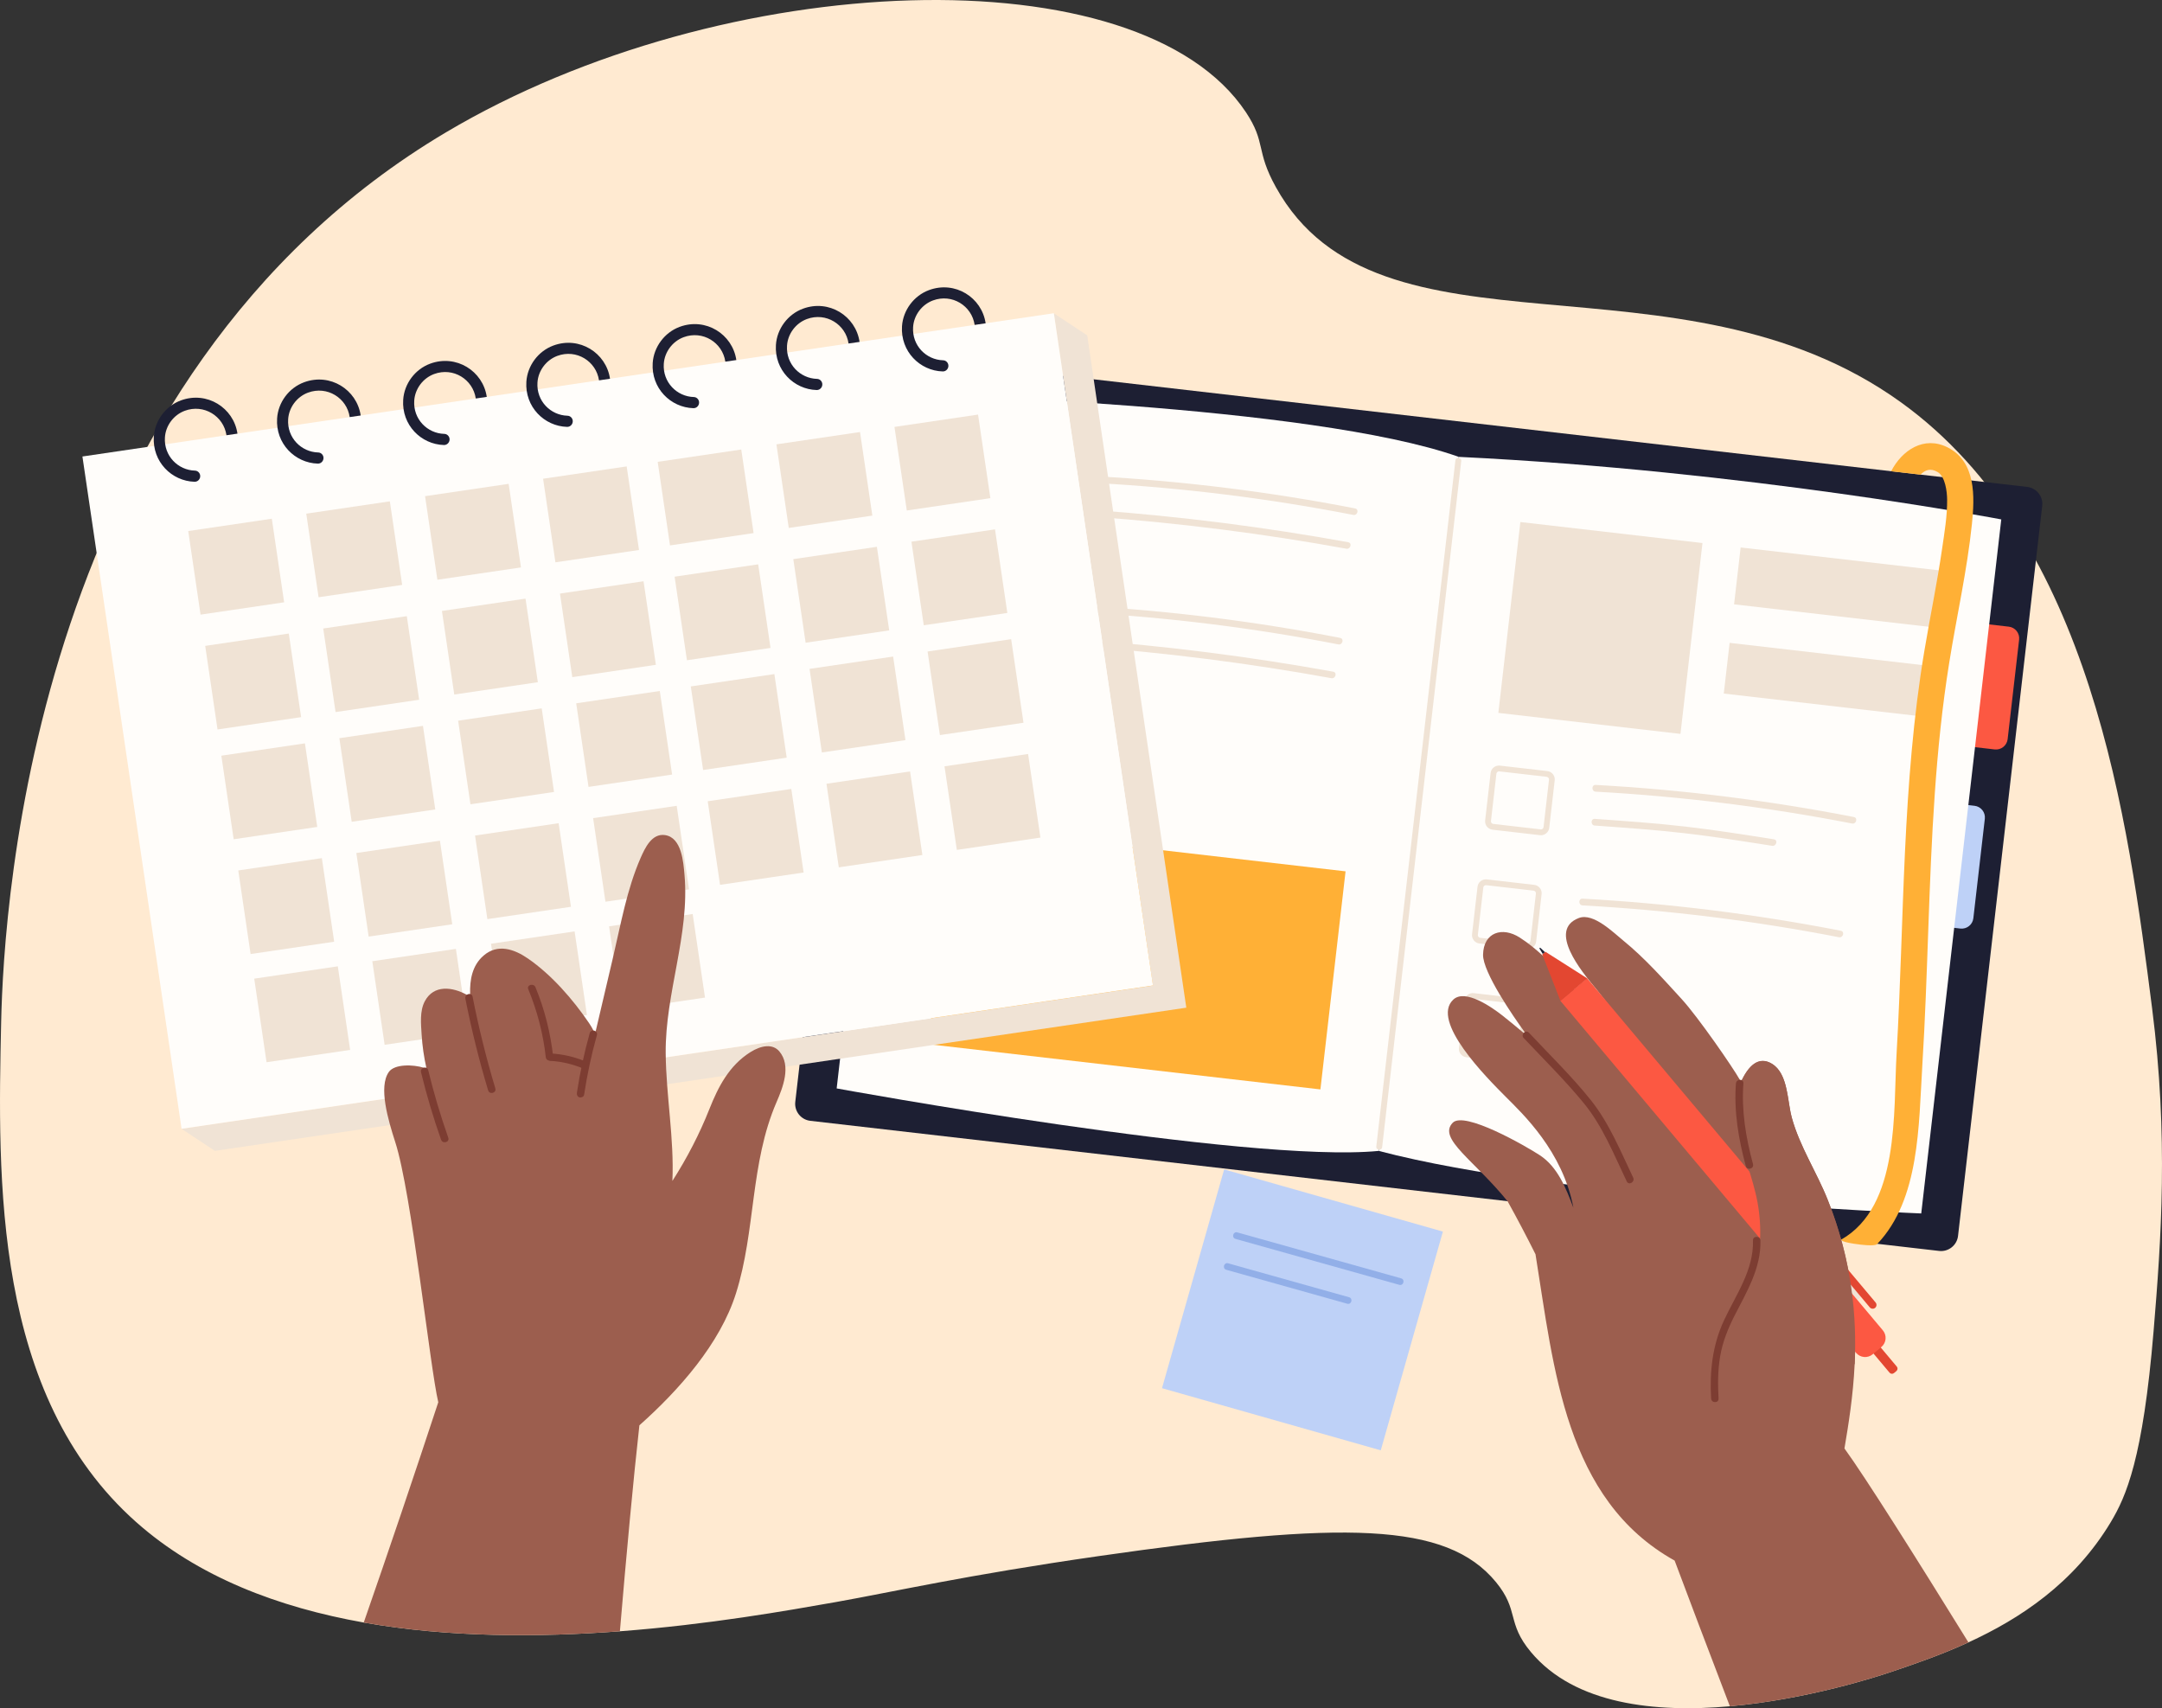 <?xml version="1.0" encoding="UTF-8"?>
<svg xmlns="http://www.w3.org/2000/svg" width="505" height="399" viewBox="0 0 505 399" fill="none">
  <rect x="0" y="0" width="505" height="399" fill="#333333" stroke="none"/>
  <g clip-path="url(#clip0_1182_5402)">
    <path d="M503.038 310.886C500.551 340.732 496.627 349.525 493.043 355.515C484.46 369.82 471.755 378.145 459.786 383.622C453.27 386.611 446.965 388.748 441.663 390.546C438.872 391.492 422.349 396.922 404.063 398.545C386.757 400.074 367.876 398.194 357.588 385.875C351.843 378.998 354.926 376.23 349.414 369.528C337.83 355.457 313.799 355.258 256.721 363.456C225.567 367.928 208.635 371.828 195.276 374.198C183.751 376.23 165.523 379.465 144.796 381.029C125.868 382.454 104.849 382.501 84.963 378.986C65.041 375.448 46.253 368.36 31.797 355.515C-1.635 325.821 -0.537 275.447 0.269 238.746C0.876 210.85 8.034 87.974 104.195 30.897C169.155 -7.672 266.226 -11.151 291.029 26.227C295.793 33.419 293.224 35.078 298.035 43.742C322.031 86.946 392.047 56.54 443.999 93.953C488.71 126.146 497.13 192.074 502.688 235.512C506.53 265.58 504.813 289.541 503.038 310.886Z" fill="#FFEAD1"></path>
    <path d="M452.944 292.191L189.263 261.796C187.079 261.54 185.514 259.566 185.76 257.383L205.424 86.841C205.681 84.658 207.654 83.093 209.838 83.338L473.519 113.733C475.702 113.99 477.267 115.964 477.022 118.147L457.358 288.688C457.101 290.872 455.127 292.437 452.944 292.191Z" fill="#1D1F33"></path>
    <path d="M458.657 145.157L469.225 146.376C470.721 146.549 471.799 147.907 471.626 149.404L468.945 172.65C468.772 174.146 467.414 175.224 465.917 175.051L455.349 173.832L458.657 145.157Z" fill="#FC5842"></path>
    <path d="M450.647 186.995L461.215 188.214C462.712 188.386 463.789 189.745 463.617 191.241L460.935 214.487C460.762 215.984 459.404 217.061 457.908 216.889L447.34 215.67L450.647 186.995Z" fill="#BED1F7"></path>
    <path d="M322.044 268.826C291.345 271.815 195.429 254.23 195.429 254.23L214.124 92.119C214.124 92.119 306.174 94.466 340.739 106.715L322.044 268.826Z" fill="#FFFDFA"></path>
    <path d="M448.763 283.434C448.763 283.434 365.015 280.129 322.043 268.826L340.738 106.715C408.138 109.973 467.458 121.323 467.458 121.323L448.763 283.434Z" fill="#FFFDFA"></path>
    <path d="M322.172 268.522L321.997 268.499C321.67 268.464 321.436 268.16 321.471 267.833L339.956 107.498C339.991 107.171 340.295 106.937 340.622 106.972L340.797 106.996C341.124 107.031 341.357 107.334 341.322 107.661L322.837 267.997C322.802 268.324 322.499 268.557 322.172 268.522Z" fill="#F0E3D5"></path>
    <path d="M243.281 124.208C243.211 124.208 243.129 124.208 243.047 124.196L231.989 122.923C231.464 122.865 230.997 122.608 230.67 122.187C230.343 121.779 230.191 121.265 230.261 120.74L231.534 109.681C231.592 109.156 231.849 108.689 232.269 108.362C232.678 108.035 233.192 107.883 233.717 107.953L244.776 109.226C245.85 109.355 246.632 110.324 246.504 111.41L245.231 122.468C245.173 122.993 244.916 123.46 244.495 123.787C244.145 124.067 243.713 124.219 243.281 124.219V124.208ZM243.211 122.853C243.374 122.876 243.538 122.83 243.666 122.725C243.795 122.62 243.876 122.479 243.9 122.316L245.173 111.258C245.208 110.919 244.974 110.616 244.635 110.581L233.577 109.308C233.414 109.284 233.25 109.331 233.122 109.436C232.993 109.541 232.912 109.681 232.888 109.845L231.615 120.903C231.592 121.066 231.639 121.23 231.744 121.358C231.849 121.487 231.989 121.569 232.153 121.592L243.211 122.865V122.853Z" fill="#F0E3D5"></path>
    <path d="M256.219 112.834C276.327 113.944 296.33 116.419 316.099 120.273C317.092 120.471 317.512 118.941 316.52 118.755C296.622 114.878 276.467 112.379 256.219 111.258C255.203 111.2 255.203 112.776 256.219 112.834Z" fill="#F0E3D5"></path>
    <path d="M256.01 120.739C275.615 122.176 295.139 124.651 314.477 128.166C315.469 128.341 315.901 126.823 314.897 126.648C295.42 123.121 275.756 120.623 256.01 119.175C254.994 119.105 255.005 120.681 256.01 120.751V120.739Z" fill="#F0E3D5"></path>
    <path d="M239.79 154.462C239.708 154.462 239.638 154.462 239.556 154.451L228.498 153.178C227.424 153.05 226.641 152.08 226.77 150.994L228.042 139.936C228.101 139.411 228.358 138.944 228.778 138.617C229.187 138.29 229.701 138.15 230.226 138.208L241.284 139.481C241.81 139.539 242.277 139.796 242.604 140.217C242.931 140.625 243.083 141.139 243.013 141.665L241.74 152.723C241.681 153.248 241.424 153.715 241.004 154.042C240.654 154.322 240.222 154.474 239.79 154.474V154.462ZM239.72 153.096C239.883 153.12 240.047 153.073 240.175 152.968C240.303 152.863 240.385 152.723 240.409 152.559L241.681 141.501C241.705 141.338 241.658 141.174 241.553 141.046C241.448 140.917 241.308 140.836 241.144 140.812L230.086 139.539C229.922 139.516 229.759 139.563 229.631 139.668C229.502 139.773 229.42 139.913 229.397 140.077L228.124 151.135C228.089 151.473 228.323 151.777 228.661 151.812L239.72 153.085V153.096Z" fill="#F0E3D5"></path>
    <path d="M252.728 143.077C272.836 144.187 292.839 146.662 312.608 150.516C313.601 150.714 314.021 149.184 313.028 148.998C293.131 145.121 272.976 142.622 252.728 141.501C251.712 141.443 251.712 143.031 252.728 143.077Z" fill="#F0E3D5"></path>
    <path d="M252.517 150.983C272.123 152.419 291.647 154.894 310.985 158.409C311.977 158.584 312.409 157.066 311.405 156.891C291.928 153.365 272.263 150.866 252.517 149.418C251.501 149.348 251.513 150.924 252.517 150.994V150.983Z" fill="#F0E3D5"></path>
    <path d="M397.665 126.842L355.127 121.935L349.985 166.514L392.523 171.42L397.665 126.842Z" fill="#F0E3D5"></path>
    <path d="M455.334 133.5L406.578 127.876L405.046 141.158L453.802 146.782L455.334 133.5Z" fill="#F0E3D5"></path>
    <path d="M452.76 155.78L404.005 150.156L402.639 161.999L451.394 167.623L452.76 155.78Z" fill="#F0E3D5"></path>
    <path d="M449.008 248.963C450.328 227.77 450.444 206.529 451.927 185.348C452.64 175.142 453.667 164.96 455.29 154.859C457.019 144.023 459.471 133.292 460.604 122.374C461.257 116.033 461.584 107.871 454.94 104.508C449.405 101.706 444.256 105.162 441.733 110.078L448.588 110.872C449.615 109.786 450.935 109.261 452.605 110.265C454.38 111.328 454.788 114.831 454.812 116.641C454.858 120.482 454.181 124.406 453.632 128.201C452.476 136.164 450.83 144.058 449.499 151.998C446.895 167.505 445.715 183.199 444.968 198.893C444.232 214.622 443.917 230.362 443.006 246.079C442.212 259.624 443.812 281.787 430.033 289.564C430.033 289.564 429.811 290.159 434.622 290.72C438.37 291.152 438.499 290.545 438.499 290.545C448.436 280.129 448.156 262.754 449.008 248.987V248.963Z" fill="#FFB036"></path>
    <path d="M359.923 195.087C359.853 195.087 359.772 195.087 359.69 195.075L348.632 193.802C347.557 193.674 346.775 192.704 346.903 191.618L348.176 180.56C348.235 180.035 348.492 179.568 348.912 179.241C349.321 178.914 349.834 178.774 350.36 178.832L361.418 180.105C361.944 180.163 362.411 180.42 362.738 180.841C363.065 181.249 363.216 181.763 363.146 182.289L361.874 193.347C361.815 193.872 361.558 194.339 361.138 194.666C360.788 194.946 360.356 195.098 359.923 195.098V195.087ZM359.853 193.732C360.017 193.755 360.18 193.709 360.309 193.604C360.437 193.498 360.519 193.358 360.542 193.195L361.815 182.137C361.839 181.973 361.792 181.81 361.687 181.681C361.582 181.553 361.441 181.471 361.278 181.448L350.22 180.175C350.056 180.152 349.893 180.198 349.764 180.304C349.636 180.409 349.554 180.549 349.531 180.712L348.258 191.77C348.223 192.109 348.457 192.413 348.795 192.448L359.853 193.72V193.732Z" fill="#F0E3D5"></path>
    <path d="M372.722 184.916C392.83 186.025 412.833 188.512 432.602 192.354C433.595 192.553 434.015 191.023 433.022 190.836C413.125 186.959 392.97 184.46 372.722 183.339C371.706 183.281 371.706 184.869 372.722 184.916Z" fill="#F0E3D5"></path>
    <path d="M372.523 192.833C379.483 193.335 386.454 193.813 393.379 194.607C400.256 195.39 407.087 196.487 413.93 197.562C414.923 197.714 415.355 196.196 414.351 196.044C407.496 194.969 400.63 193.872 393.729 193.078C386.676 192.26 379.6 191.782 372.523 191.268C371.507 191.198 371.519 192.774 372.523 192.844V192.833Z" fill="#F0E3D5"></path>
    <path d="M356.864 221.663C356.782 221.663 356.712 221.663 356.63 221.651L345.572 220.379C345.047 220.32 344.58 220.063 344.253 219.643C343.926 219.234 343.774 218.721 343.844 218.195L345.117 207.137C345.245 206.063 346.214 205.28 347.3 205.409L358.359 206.682C358.884 206.74 359.351 206.997 359.678 207.417C360.005 207.826 360.157 208.34 360.087 208.865L358.814 219.923C358.756 220.449 358.499 220.916 358.078 221.243C357.728 221.523 357.296 221.675 356.864 221.675V221.663ZM347.079 206.752C346.775 206.752 346.506 206.985 346.471 207.3L345.198 218.359C345.175 218.522 345.222 218.685 345.327 218.814C345.432 218.942 345.572 219.024 345.736 219.047L356.794 220.32C356.957 220.344 357.121 220.297 357.249 220.192C357.378 220.087 357.459 219.947 357.483 219.783L358.756 208.725C358.779 208.562 358.732 208.398 358.627 208.27C358.522 208.141 358.382 208.059 358.218 208.036L347.16 206.763C347.16 206.763 347.114 206.763 347.09 206.763L347.079 206.752Z" fill="#F0E3D5"></path>
    <path d="M369.662 211.481C389.77 212.59 409.773 215.066 429.543 218.919C430.535 219.117 430.955 217.588 429.963 217.401C410.065 213.524 389.91 211.025 369.662 209.904C368.646 209.846 368.646 211.434 369.662 211.481Z" fill="#F0E3D5"></path>
    <path d="M353.805 248.228C353.724 248.228 353.654 248.228 353.572 248.216L342.514 246.944C341.988 246.885 341.521 246.628 341.194 246.208C340.867 245.799 340.715 245.285 340.785 244.76L342.058 233.702C342.187 232.628 343.156 231.845 344.242 231.974L355.3 233.247C355.825 233.305 356.293 233.562 356.619 233.982C356.946 234.391 357.098 234.905 357.028 235.43L355.755 246.488C355.697 247.014 355.44 247.481 355.02 247.808C354.669 248.088 354.237 248.24 353.805 248.24V248.228ZM353.724 246.862C353.887 246.885 354.051 246.838 354.179 246.733C354.307 246.628 354.389 246.488 354.413 246.325L355.685 235.267C355.709 235.103 355.662 234.94 355.557 234.811C355.452 234.683 355.312 234.601 355.148 234.578L344.09 233.305C343.763 233.258 343.448 233.503 343.413 233.842L342.14 244.9C342.117 245.064 342.163 245.227 342.268 245.356C342.373 245.484 342.514 245.566 342.677 245.589L353.735 246.862H353.724Z" fill="#F0E3D5"></path>
    <path d="M236.31 184.705C236.228 184.705 236.158 184.705 236.077 184.694L225.018 183.421C223.944 183.293 223.162 182.323 223.29 181.237L224.563 170.179C224.691 169.105 225.661 168.334 226.747 168.451L237.805 169.724C238.33 169.782 238.797 170.039 239.124 170.46C239.451 170.868 239.603 171.382 239.533 171.908L238.26 182.966C238.202 183.491 237.945 183.958 237.525 184.285C237.174 184.565 236.742 184.705 236.31 184.705ZM236.228 183.351C236.392 183.374 236.555 183.328 236.684 183.222C236.812 183.117 236.894 182.977 236.917 182.814L238.19 171.756C238.214 171.592 238.167 171.429 238.062 171.3C237.957 171.172 237.817 171.09 237.653 171.067L226.595 169.794C226.268 169.747 225.953 169.993 225.918 170.331L224.645 181.389C224.61 181.728 224.843 182.031 225.182 182.066L236.24 183.339L236.228 183.351Z" fill="#F0E3D5"></path>
    <path d="M314.296 203.526L222.62 192.952L216.745 243.887L308.421 254.462L314.296 203.526Z" fill="#FFB036"></path>
    <path d="M277.098 235.371L50.2 268.814L42.399 263.665L269.309 230.21L246.153 73.179L253.954 78.34L277.098 235.371Z" fill="#F0E3D5"></path>
    <path d="M246.159 73.162L19.252 106.627L42.412 263.653L269.319 230.187L246.159 73.162Z" fill="#FFFDFA"></path>
    <path d="M45.54 109.926C41.593 109.821 38.242 106.493 38.522 102.173C38.697 99.405 40.554 96.918 43.158 95.949C47.63 94.291 52.243 97.198 52.897 101.659L55.465 101.285C54.578 95.237 48.319 91.278 42.235 93.532C38.697 94.84 36.175 98.226 35.93 101.986C35.556 107.848 40.099 112.378 45.447 112.53C46.252 112.554 46.871 111.818 46.754 111.024C46.661 110.405 46.147 109.938 45.528 109.926H45.54Z" fill="#1D1F33"></path>
    <path d="M74.324 105.688C70.377 105.582 67.026 102.255 67.306 97.934C67.481 95.167 69.338 92.68 71.942 91.71C76.414 90.052 81.027 92.96 81.681 97.42L84.25 97.047C83.362 90.998 77.103 87.04 71.02 89.293C67.481 90.601 64.959 93.987 64.726 97.747C64.352 103.609 68.894 108.14 74.243 108.291C75.048 108.315 75.667 107.579 75.55 106.785C75.457 106.166 74.943 105.699 74.324 105.688Z" fill="#1D1F33"></path>
    <path d="M103.774 101.344C99.828 101.239 96.476 97.911 96.757 93.59C96.932 90.823 98.788 88.336 101.392 87.367C105.865 85.708 110.477 88.616 111.131 93.076L113.7 92.703C112.813 86.654 106.554 82.696 100.47 84.949C96.932 86.257 94.409 89.644 94.176 93.403C93.802 99.265 98.345 103.796 103.693 103.948C104.498 103.971 105.117 103.235 105.001 102.441C104.907 101.823 104.393 101.355 103.774 101.344Z" fill="#1D1F33"></path>
    <path d="M132.559 97.105C128.612 97 125.26 93.672 125.541 89.352C125.716 86.584 127.572 84.097 130.176 83.128C134.649 81.47 139.261 84.377 139.915 88.838L142.484 88.464C141.597 82.415 135.338 78.457 129.254 80.711C125.716 82.018 123.194 85.405 122.948 89.165C122.575 95.026 127.117 99.557 132.465 99.709C133.271 99.732 133.89 98.997 133.773 98.203C133.68 97.584 133.166 97.117 132.547 97.105H132.559Z" fill="#1D1F33"></path>
    <path d="M162.066 92.738C158.119 92.633 154.768 89.305 155.048 84.984C155.224 82.217 157.08 79.73 159.684 78.761C164.157 77.102 168.769 80.01 169.423 84.471L171.992 84.097C171.104 78.048 164.846 74.09 158.762 76.343C155.224 77.651 152.701 81.038 152.456 84.797C152.082 90.659 156.625 95.19 161.973 95.342C162.779 95.365 163.398 94.629 163.281 93.835C163.187 93.217 162.674 92.749 162.055 92.738H162.066Z" fill="#1D1F33"></path>
    <path d="M190.851 88.499C186.904 88.394 183.552 85.066 183.833 80.746C184.008 77.978 185.864 75.491 188.468 74.522C192.941 72.864 197.553 75.771 198.207 80.232L200.776 79.858C199.889 73.809 193.63 69.851 187.546 72.105C184.008 73.412 181.486 76.799 181.24 80.559C180.867 86.421 185.409 90.951 190.757 91.103C191.563 91.126 192.182 90.391 192.065 89.597C191.972 88.978 191.458 88.511 190.839 88.499H190.851Z" fill="#1D1F33"></path>
    <path d="M220.3 84.155C216.353 84.05 213.002 80.722 213.282 76.402C213.457 73.634 215.314 71.147 217.918 70.178C222.39 68.52 227.002 71.427 227.656 75.888L230.225 75.514C229.338 69.466 223.079 65.507 216.995 67.761C213.457 69.069 210.935 72.455 210.69 76.215C210.316 82.077 214.858 86.608 220.206 86.759C221.012 86.783 221.631 86.047 221.514 85.253C221.421 84.634 220.907 84.167 220.288 84.155H220.3Z" fill="#1D1F33"></path>
    <path d="M63.49 121.161L43.967 124.041L46.846 143.563L66.369 140.684L63.49 121.161Z" fill="#F0E3D5"></path>
    <path d="M91.059 117.1L71.536 119.979L74.416 139.502L93.939 136.623L91.059 117.1Z" fill="#F0E3D5"></path>
    <path d="M118.809 113.014L99.286 115.894L102.166 135.416L121.689 132.537L118.809 113.014Z" fill="#F0E3D5"></path>
    <path d="M146.379 108.941L126.855 111.821L129.735 131.344L149.258 128.464L146.379 108.941Z" fill="#F0E3D5"></path>
    <path d="M173.144 104.995L153.621 107.875L156.501 127.397L176.024 124.518L173.144 104.995Z" fill="#F0E3D5"></path>
    <path d="M200.883 100.911L181.36 103.79L184.24 123.313L203.763 120.433L200.883 100.911Z" fill="#F0E3D5"></path>
    <path d="M228.453 96.838L208.93 99.718L211.809 119.241L231.332 116.361L228.453 96.838Z" fill="#F0E3D5"></path>
    <path d="M67.455 147.982L47.932 150.862L50.811 170.385L70.334 167.505L67.455 147.982Z" fill="#F0E3D5"></path>
    <path d="M95.023 143.921L75.5 146.801L78.379 166.324L97.903 163.444L95.023 143.921Z" fill="#F0E3D5"></path>
    <path d="M122.751 139.826L103.228 142.705L106.107 162.228L125.63 159.348L122.751 139.826Z" fill="#F0E3D5"></path>
    <path d="M150.32 135.765L130.797 138.644L133.676 158.167L153.199 155.287L150.32 135.765Z" fill="#F0E3D5"></path>
    <path d="M177.097 131.818L157.574 134.698L160.454 154.221L179.977 151.341L177.097 131.818Z" fill="#F0E3D5"></path>
    <path d="M204.823 127.722L185.3 130.602L188.179 150.124L207.702 147.245L204.823 127.722Z" fill="#F0E3D5"></path>
    <path d="M232.416 123.648L212.893 126.527L215.772 146.05L235.295 143.171L232.416 123.648Z" fill="#F0E3D5"></path>
    <path d="M71.225 173.629L51.702 176.509L54.582 196.032L74.105 193.152L71.225 173.629Z" fill="#F0E3D5"></path>
    <path d="M98.793 169.545L79.269 172.425L82.149 191.948L101.672 189.068L98.793 169.545Z" fill="#F0E3D5"></path>
    <path d="M126.532 165.459L107.009 168.338L109.888 187.861L129.411 184.982L126.532 165.459Z" fill="#F0E3D5"></path>
    <path d="M154.113 161.398L134.59 164.277L137.469 183.8L156.992 180.921L154.113 161.398Z" fill="#F0E3D5"></path>
    <path d="M180.879 157.452L161.355 160.331L164.235 179.854L183.758 176.974L180.879 157.452Z" fill="#F0E3D5"></path>
    <path d="M208.618 153.355L189.095 156.235L191.974 175.758L211.497 172.878L208.618 153.355Z" fill="#F0E3D5"></path>
    <path d="M236.187 149.295L216.664 152.174L219.544 171.697L239.067 168.818L236.187 149.295Z" fill="#F0E3D5"></path>
    <path d="M75.177 200.439L55.654 203.318L58.534 222.841L78.057 219.962L75.177 200.439Z" fill="#F0E3D5"></path>
    <path d="M102.757 196.367L83.234 199.246L86.114 218.769L105.637 215.889L102.757 196.367Z" fill="#F0E3D5"></path>
    <path d="M130.485 192.282L110.962 195.162L113.841 214.684L133.364 211.805L130.485 192.282Z" fill="#F0E3D5"></path>
    <path d="M158.066 188.219L138.543 191.099L141.422 210.621L160.946 207.742L158.066 188.219Z" fill="#F0E3D5"></path>
    <path d="M184.832 184.275L165.309 187.154L168.188 206.677L187.711 203.798L184.832 184.275Z" fill="#F0E3D5"></path>
    <path d="M212.571 180.188L193.048 183.068L195.927 202.591L215.45 199.711L212.571 180.188Z" fill="#F0E3D5"></path>
    <path d="M240.14 176.116L220.617 178.996L223.497 198.518L243.02 195.639L240.14 176.116Z" fill="#F0E3D5"></path>
    <path d="M78.906 225.711L59.383 228.591L62.262 248.114L81.785 245.234L78.906 225.711Z" fill="#F0E3D5"></path>
    <path d="M106.487 221.639L86.964 224.518L89.843 244.041L109.366 241.161L106.487 221.639Z" fill="#F0E3D5"></path>
    <path d="M134.215 217.554L114.691 220.434L117.571 239.956L137.094 237.077L134.215 217.554Z" fill="#F0E3D5"></path>
    <path d="M161.795 213.492L142.271 216.371L145.151 235.894L164.674 233.014L161.795 213.492Z" fill="#F0E3D5"></path>
    <path d="M459.786 383.622C453.27 386.611 446.965 388.748 441.663 390.546C438.872 391.492 422.349 396.922 404.063 398.545C398.948 385.163 394.196 372.657 391.16 364.518C365.552 350.237 362.971 319.655 358.662 292.962C356.584 288.805 354.423 284.695 352.17 280.631C344.369 270.986 335.74 265.953 339.325 262.252C342.034 259.449 356.303 267.635 359.678 269.842C363.812 272.562 365.75 277.432 367.514 282.102C365.015 268.884 355.626 260.115 351.784 256.261C347.09 251.556 334.094 238.478 339.465 233.48C342.268 230.864 348.573 235.348 350.955 237.216C352.625 238.548 354.272 239.89 355.895 241.268C356.222 241.525 356.549 241.805 356.864 242.074C356.7 241.864 356.444 241.525 356.128 241.07C353.513 237.497 346.331 227.058 346.413 222.994C346.518 217.704 350.967 216.397 354.996 219C356.852 220.192 358.651 221.639 360.379 223.239C362.924 225.61 365.318 228.319 367.595 231.109C367.607 231.121 367.619 231.144 367.63 231.156C370.725 234.951 373.586 238.91 376.26 242.343C381.619 249.22 386.407 256.437 390.225 264.213C389.431 259.309 388.345 254.475 385.823 250.143C381.946 243.475 377.567 236.854 372.721 230.864L372.336 230.409C369.615 227.093 361.371 217.226 368.798 214.423C372.184 213.139 376.879 217.844 379.156 219.689C384.165 223.765 388.462 228.622 392.806 233.363C396.648 237.567 404.717 249.244 406.398 252.221C406.515 252.443 406.608 252.618 406.655 252.735C406.714 252.595 406.784 252.455 406.842 252.326C406.912 252.175 406.994 252.023 407.076 251.871C408.267 249.594 410.135 247.329 412.599 247.924C412.786 247.959 412.961 248.018 413.148 248.099C413.334 248.169 413.521 248.251 413.708 248.368H413.72C413.813 248.426 413.918 248.485 414.012 248.543C414.245 248.695 414.455 248.858 414.654 249.045C414.864 249.22 415.051 249.407 415.226 249.617C417.667 252.466 417.608 257.733 418.531 261.061C420.411 267.88 424.311 273.683 426.915 280.234C428.818 285.01 430.208 289.634 431.2 294.083C431.387 294.935 431.562 295.788 431.726 296.629C431.843 297.224 431.948 297.808 432.041 298.392C432.146 298.964 432.24 299.536 432.321 300.097H432.333C432.403 300.634 432.485 301.159 432.543 301.685C432.567 301.836 432.59 302 432.602 302.163H432.613C432.683 302.782 432.754 303.401 432.824 304.008H432.835C433.267 308.095 433.396 311.995 433.326 315.72C433.314 315.895 433.314 316.071 433.302 316.246C433.279 317.063 433.256 317.869 433.209 318.675C432.859 326.019 431.796 332.605 430.827 338.327C435.72 345.064 447.537 363.818 459.786 383.622Z" fill="#9C5E4E"></path>
    <path d="M355.895 242.448C360.624 247.48 365.61 252.373 369.989 257.733C374.392 263.127 376.995 269.713 379.973 275.949C380.452 276.965 381.958 276.077 381.48 275.073C378.514 268.861 375.898 262.357 371.566 256.939C367.14 251.404 361.979 246.394 357.133 241.222C356.362 240.404 355.136 241.642 355.895 242.459V242.448Z" fill="#7D3D32"></path>
    <path d="M436.817 315.233L438.516 313.806L443.053 319.206C443.315 319.519 443.275 319.98 442.962 320.243L442.399 320.716C442.086 320.979 441.626 320.939 441.363 320.626L436.826 315.225L436.817 315.233Z" fill="#E34731"></path>
    <path d="M430.375 296.454L428.068 298.392L433.048 304.32L435.355 302.382L430.375 296.454Z" fill="#F0E3D5"></path>
    <path d="M370.713 228.482L364.454 233.749L433.536 315.989C434.517 317.157 436.257 317.309 437.424 316.328L439.456 314.623C440.624 313.642 440.776 311.902 439.795 310.735L370.713 228.494V228.482Z" fill="#FC5842"></path>
    <path d="M360.975 222.305L360.239 222.924L364.49 233.795L370.76 228.529L360.975 222.305Z" fill="#E34731"></path>
    <path d="M359.748 221.348L359.562 221.511L360.356 222.819L360.869 222.399L359.748 221.348Z" fill="#1D1F33"></path>
    <path d="M416.184 279.522C415.81 279.837 415.764 280.398 416.079 280.771L436.748 305.375C437.063 305.748 437.623 305.795 437.997 305.48C438.371 305.164 438.417 304.604 438.102 304.23L417.434 279.627C417.118 279.253 416.558 279.207 416.184 279.522Z" fill="#E34731"></path>
    <path d="M408.173 272.084C409.049 274.968 409.96 277.805 410.509 280.771C411.046 283.691 411.256 286.633 411.116 289.599C410.976 292.588 410.626 295.648 410.03 298.59C409.855 299.466 430.407 317.18 433.209 318.675C433.746 307.523 432.614 294.597 426.903 280.234C424.299 273.695 420.411 267.892 418.519 261.061C417.468 257.254 417.69 250.925 414 248.555C410.731 246.441 408.29 249.034 406.644 252.747C405.663 259.414 406.212 265.626 408.173 272.084Z" fill="#9C5E4E"></path>
    <path d="M405.476 253.062C404.985 259.566 406.083 266.105 407.788 272.376C408.08 273.462 409.761 272.994 409.469 271.908C407.8 265.778 406.749 259.426 407.227 253.062C407.309 251.941 405.569 251.953 405.488 253.062H405.476Z" fill="#7D3D32"></path>
    <path d="M409.457 289.751C409.656 296.664 405.487 302.397 402.696 308.399C399.987 314.214 399.321 320.309 399.683 326.662C399.754 327.783 401.493 327.783 401.423 326.662C401.237 323.369 401.237 320.052 401.797 316.783C402.369 313.408 403.642 310.291 405.183 307.255C407.998 301.72 411.384 296.185 411.197 289.739C411.162 288.618 409.422 288.618 409.457 289.739V289.751Z" fill="#7D3D32"></path>
    <path d="M181.381 257.441C175.18 271.78 176.546 287.404 171.911 302.093C168.209 313.875 158.54 324.747 149.35 332.921C147.961 345.321 146.314 363.059 144.796 381.029C125.868 382.454 104.849 382.501 84.963 378.986C90.906 361.891 96.71 344.738 102.373 327.537C100.435 319.399 96.15 278.576 92.32 266.759C90.626 261.516 88.384 253.868 90.813 250.4C92.156 248.473 96.547 248.637 98.975 249.396C99.209 249.477 99.431 249.559 99.629 249.641C99.618 249.571 99.594 249.512 99.594 249.442C99.022 246.897 98.648 244.304 98.485 241.677C98.333 239.19 98.006 236.177 99.221 233.877C101.323 229.918 105.725 230.526 109.053 232.371C109.321 232.499 109.578 232.651 109.823 232.814C109.812 232.604 109.8 232.394 109.812 232.184C109.718 228.844 110.291 225.516 112.941 223.216C116.234 220.367 120.076 221.663 123.287 223.87C128.834 227.677 133.867 233.48 137.615 239.003C138.012 239.587 138.339 240.159 138.619 240.708C138.748 240.977 138.876 241.245 138.993 241.514C139.04 241.315 139.086 241.105 139.133 240.906C140.476 235.161 141.83 229.428 143.173 223.695C145.007 215.906 146.42 207.732 149.642 200.376C150.647 198.087 152.258 194.572 155.376 195.063C159.253 195.67 159.626 201.439 159.883 204.299C161.133 218.37 155.364 231.962 155.493 246.009C155.586 256.04 157.501 265.953 157.057 275.844C160.467 270.507 163.375 264.926 165.722 258.994C167.765 253.856 170.299 248.917 175.227 245.787C177.878 244.106 180.517 243.779 182.035 245.577C184.884 248.952 182.852 254.043 181.381 257.441Z" fill="#9C5E4E"></path>
    <path d="M137.744 241.327C136.459 245.904 135.467 250.552 134.754 255.246C134.684 255.713 134.871 256.18 135.362 256.32C135.77 256.437 136.366 256.18 136.436 255.713C137.148 251.019 138.141 246.36 139.425 241.782C139.729 240.696 138.047 240.241 137.744 241.315V241.327Z" fill="#7D3D32"></path>
    <path d="M108.703 233.258C110.127 240.486 111.902 247.632 114.016 254.685C114.343 255.759 116.024 255.304 115.697 254.218C113.584 247.165 111.809 240.019 110.384 232.791C110.162 231.693 108.481 232.16 108.703 233.258Z" fill="#7D3D32"></path>
    <path d="M98.344 250.446C99.641 255.771 101.194 261.037 103.027 266.21C103.401 267.261 105.082 266.806 104.708 265.743C102.887 260.57 101.322 255.316 100.026 249.979C99.757 248.893 98.076 249.349 98.344 250.446Z" fill="#7D3D32"></path>
    <path d="M123.392 231.051C125.482 236.119 126.884 241.467 127.479 246.92C127.596 248.029 129.348 248.041 129.219 246.92C128.6 241.303 127.234 235.815 125.074 230.596C124.653 229.568 122.96 230.023 123.392 231.063V231.051Z" fill="#7D3D32"></path>
    <path d="M128.705 247.808C131.262 247.959 133.773 248.567 136.143 249.548C136.575 249.723 137.101 249.349 137.218 248.94C137.358 248.438 137.042 248.053 136.61 247.866C134.1 246.827 131.426 246.231 128.717 246.068C128.25 246.044 127.841 246.488 127.841 246.944C127.841 247.434 128.238 247.784 128.717 247.819L128.705 247.808Z" fill="#7D3D32"></path>
    <path d="M337.035 287.669L285.938 273.152L271.421 324.249L322.518 338.765L337.035 287.669Z" fill="#BED1F7"></path>
    <path d="M288.589 289.377C301.34 292.95 314.103 296.535 326.854 300.108C327.835 300.389 328.256 298.859 327.275 298.59C314.523 295.017 301.76 291.432 289.009 287.859C288.028 287.579 287.608 289.109 288.589 289.377Z" fill="#92AFE8"></path>
    <path d="M286.439 296.594C295.863 299.233 305.286 301.883 314.698 304.522C315.679 304.803 316.099 303.273 315.118 303.004C305.695 300.365 296.271 297.715 286.86 295.076C285.879 294.795 285.458 296.325 286.439 296.594Z" fill="#92AFE8"></path>
  </g>
  <defs>
    <clipPath id="clip0_1182_5402">
      <rect width="505" height="399" fill="white"></rect>
    </clipPath>
  </defs>
</svg>
